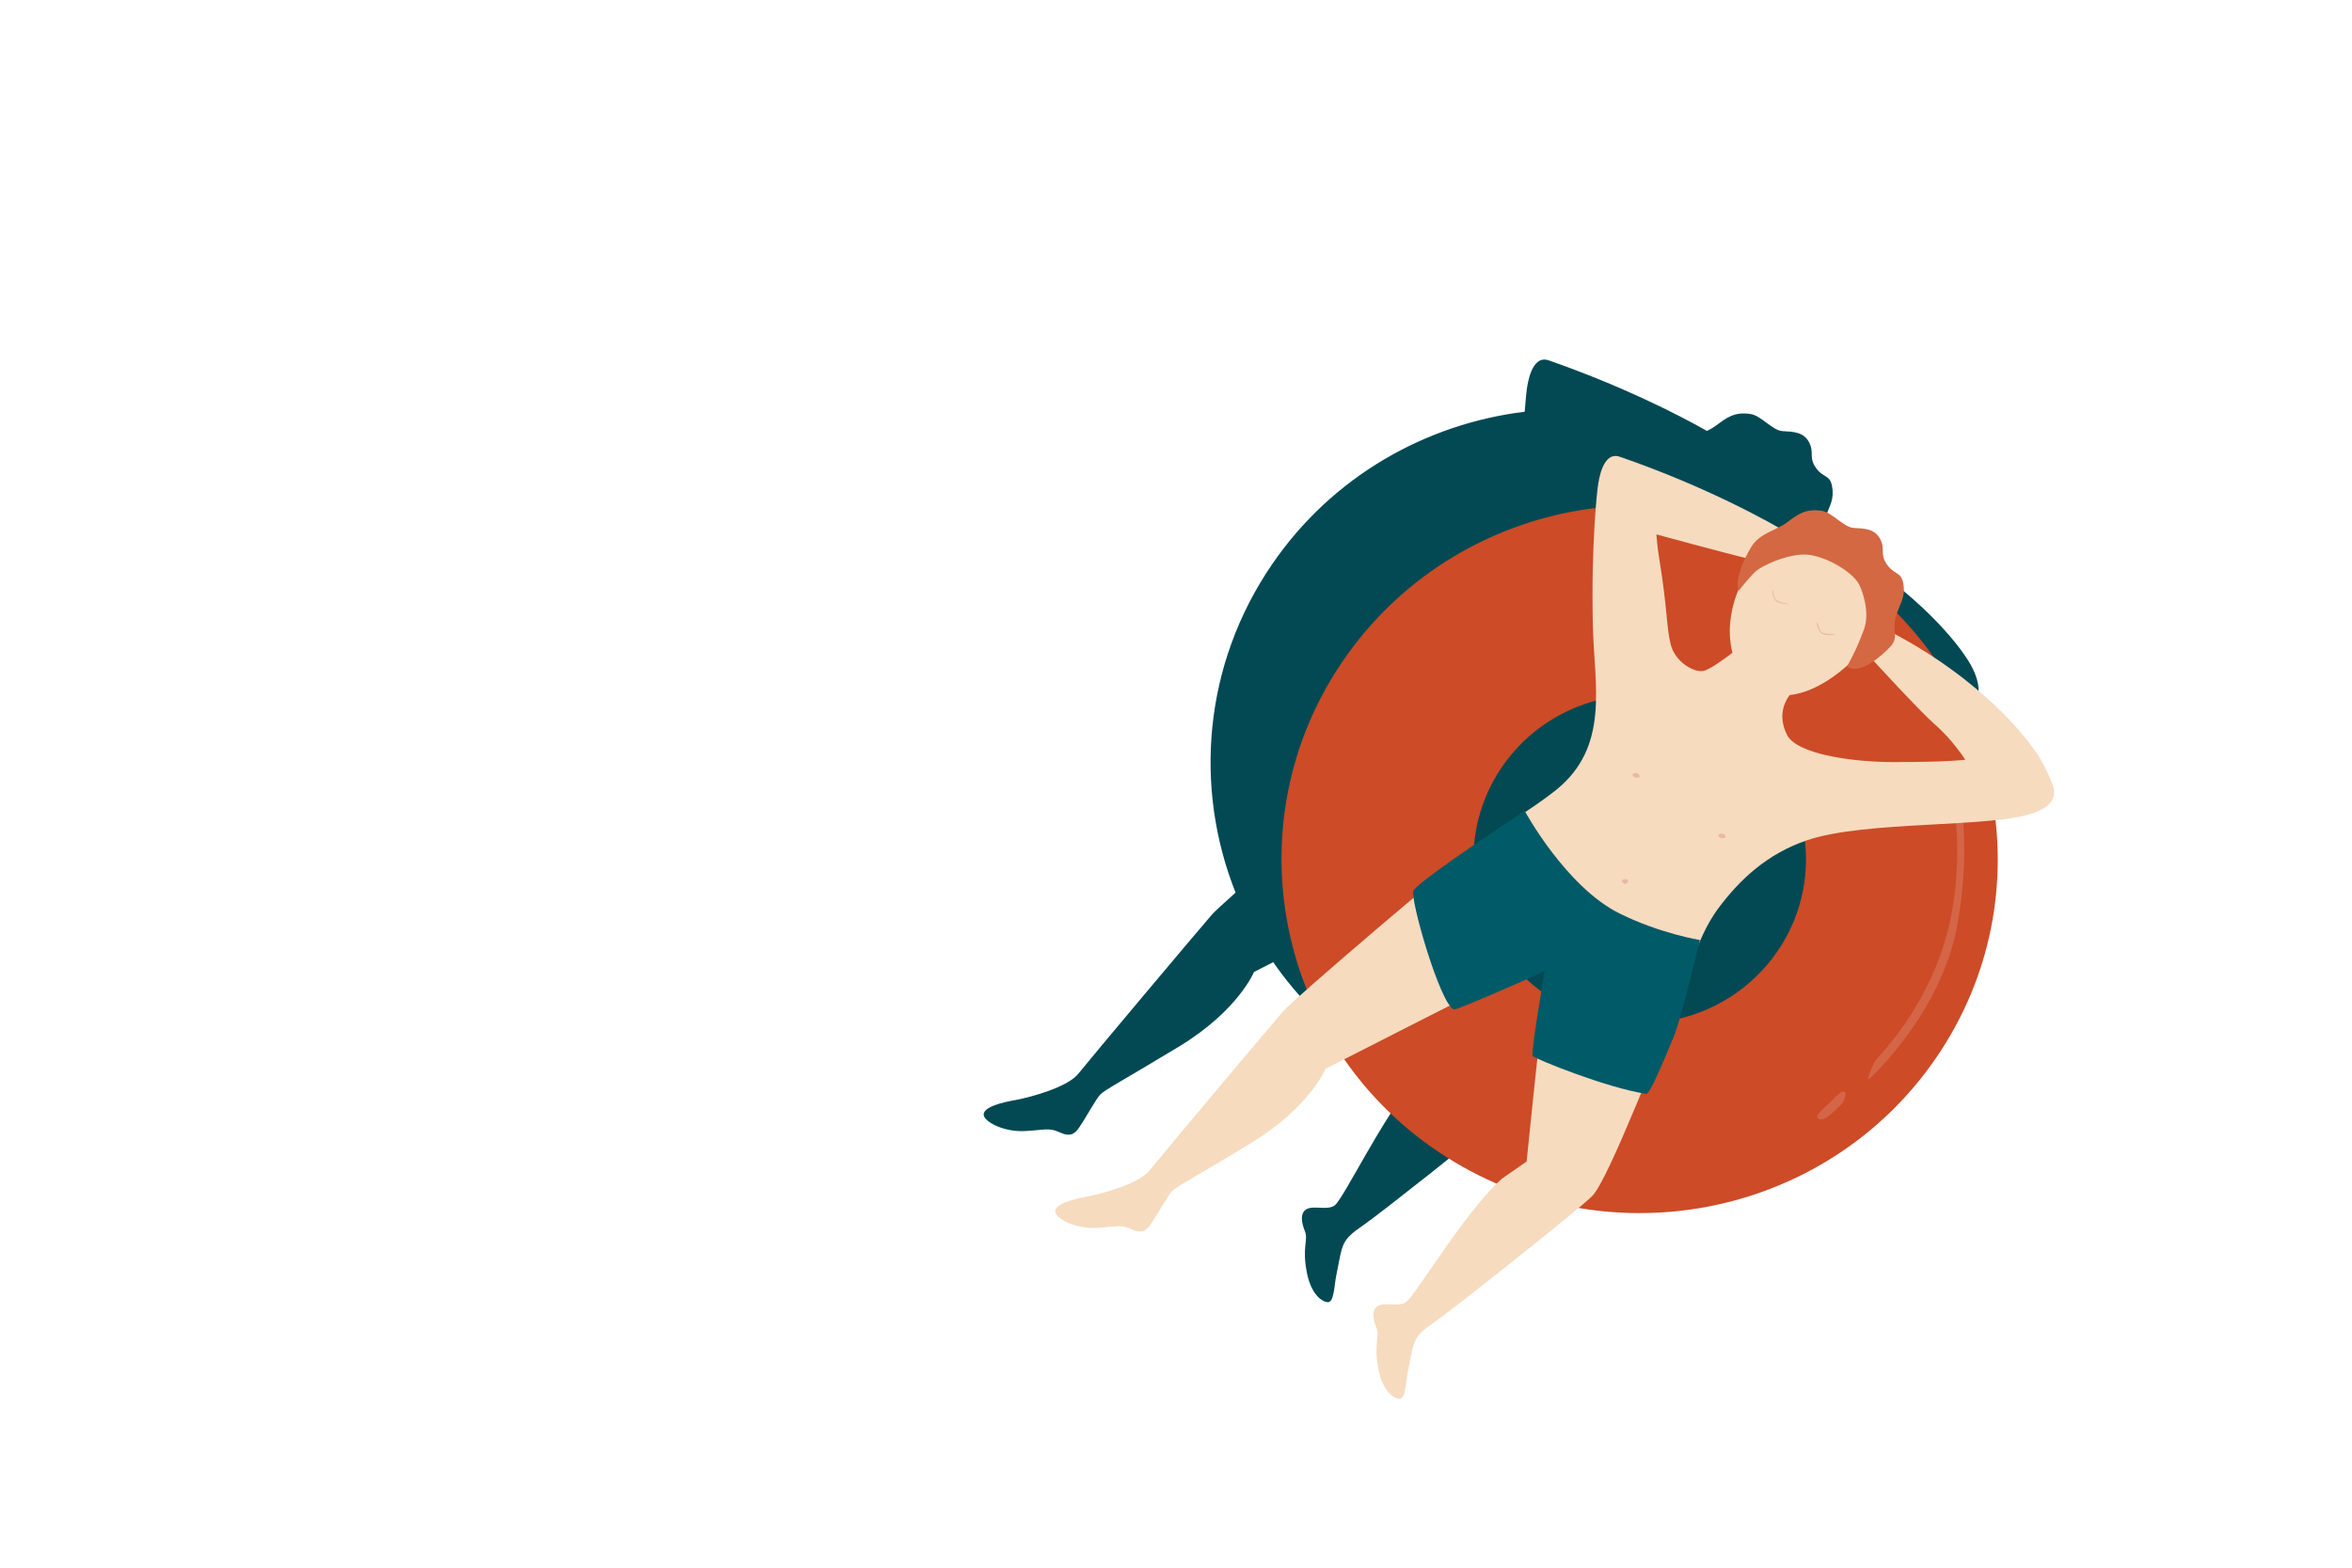 <?xml version="1.0" encoding="utf-8"?>
<!-- Generator: Adobe Illustrator 24.0.3, SVG Export Plug-In . SVG Version: 6.00 Build 0)  -->
<svg version="1.1" id="Ebene_1" xmlns="http://www.w3.org/2000/svg" xmlns:xlink="http://www.w3.org/1999/xlink" x="0px" y="0px"
	 viewBox="0 0 1200 800" style="enable-background:new 0 0 1200 800;" xml:space="preserve">
<style type="text/css">
	.st0{opacity:0.5;fill:#005A67;}
	.st1{fill:#024954;}
	.st2{fill:#CD4B27;}
	.st3{fill:#D56547;}
	.st4{fill:#F6DBBF;}
	.st5{fill:#D46842;}
	.st6{fill:#EBB7A8;}
	.st7{fill:#005A67;}
</style>
<path class="st1" d="M502.1,569.7c1.5,3.5,10.6,7.9,20.4,7.5c9.8-0.4,12.4-2,17.8,0.5c5.7,2.7,8.1,1,10.4-2.5
	c4.3-6.4,8.4-14.3,10.7-16.7c2.3-2.4,13.2-8.1,40.4-24.6c30-18.3,38-37.9,38-37.9s3.7-1.9,9.8-5c12.6,18.2,28.8,34.4,48.4,47.6
	c7.5,5,15.2,9.4,23.2,13.2c-16.7,20.3-35.4,59.2-40.1,63.2c-3.5,2.9-10.8,0-14.4,2c-3.6,2-2.7,6.9-0.9,11.4
	c1.8,4.5-1.8,8.3,1.2,22.1c2.2,9.9,7.2,13.7,10.3,14c3.4,0.4,3.4-8.5,4.5-13.8c3.4-16.4,2-17.4,14.2-25.8c8.4-5.8,54.7-42.5,73-57.8
	c68.7,11.8,141.2-15.9,182.8-76.6c24.7-36.1,34.4-77.9,30.5-118.2c5.4-1,10.3-2.3,14.4-4.1c14.9-6.6,14.7-16.7,9.9-26.8
	c-5.1-10.6-24.1-34-56.1-55.2c-5.6-8-11.9-15.6-18.9-22.8c1.9-5.5,4.4-8.6,3.1-15.4c-1.1-5.9-4.6-4-8.3-9.4
	c-3.7-5.4-0.6-7.4-3.4-12.9c-2.8-5.4-8.4-5.4-13.5-5.7c-5.2-0.3-10.8-7.8-16.2-8.7c-8.5-1.4-12.5,2-18,6c-1.3,1-2.8,1.8-4.4,2.6
	c-15.2-8.6-43.5-23-80.7-36c-8.9-3.1-10.8,12.3-11.2,14.6c-0.1,0.8-0.6,4.9-1.1,11.6c-50.5,6.2-98.2,33-128.9,77.9
	c-35.1,51.3-39.9,114-18.6,167.5c-6.5,5.8-10.9,9.9-11.8,10.9c-7.8,9-60.7,71.9-68.5,81.6c-5.3,6.6-23.2,11.7-32.2,13.4
	C512.4,562.3,500.1,565,502.1,569.7z M870.5,436.1c-12.6,18.4-31.3,30.3-51.6,34.8c3.9-13.7,7.6-27.7,7.6-27.7s-0.1,0-0.3-0.1
	c2.7-8.4,7.1-19.8,13.6-28.6c10.9-14.8,25.1-27.1,44.7-34.8C886.7,398.8,882.3,418.8,870.5,436.1z M777.9,308.2
	c-0.5,17-4.5,32.9-20.6,45.7c-12.6,10-27.7,17-27.7,17s-5.8,4.3-13.8,10.3c1.3-13.6,5.9-27,14.2-39.1
	C741.8,324.8,759,313.3,777.9,308.2z"/>
<g>
	<g>
		<path class="st2" d="M766.3,391.4c26.2-38.3,79-48.4,117.8-22.4c38.8,26,49,78.1,22.8,116.4c-26.2,38.3-79,48.4-117.8,22.4
			C750.3,481.9,740.1,429.8,766.3,391.4 M685.2,337.2c-56.5,82.6-34.6,194.9,49,250.8c83.6,55.9,197.2,34.3,253.7-48.3
			c56.5-82.6,34.6-194.9-49-250.8S741.8,254.6,685.2,337.2"/>
	</g>
	<path class="st3" d="M933.7,569c1.6-1.5,5.3-4.6,6.6-6.5c1.3-1.9,1.6-4.8,1-5.2c-1.2-0.8-2.1-0.2-5.5,3.2c-3.2,3.2-9,7.9-8.6,9.4
		C927.8,572.2,931.2,571.3,933.7,569z"/>
	<path class="st3" d="M954.2,550.1c0,0,36.2-32.9,44.4-77.9c6.4-34.9,3.3-63.3-2-80.2H994c1.3,5.3,2.2,11,3,17.2
		c4.1,33.8-0.1,62.1-9.5,84.6c-12.4,29.8-30.1,45.9-31.2,48.3C950.7,554,954.2,550.1,954.2,550.1z"/>
</g>
<path class="st4" d="M1042.8,390.6c-6.5-13.5-35.5-47.8-85.3-71.7c4.9-16.6-2.9-35.3-16-42.9c-8.5-4.9-18.1-5.8-27.2-2.8
	c-12.1-7.2-43.6-24.8-87.8-40.1c-8.9-3.1-10.8,12.3-11.2,14.6c-0.4,2.3-3.6,30.9-2.6,72c0.7,30,8.8,61.4-19,83.6
	c-12.6,10-28.1,18.9-28.1,18.9c-23.2,16.9-106.3,88.4-110.6,93.5c-7.8,9-60.7,71.9-68.5,81.6c-5.3,6.6-23.2,11.7-32.2,13.4
	c-5.4,1-17.7,3.7-15.7,8.4c1.5,3.5,10.6,7.9,20.4,7.5c9.8-0.4,12.4-2,17.8,0.5c5.7,2.7,8.1,1,10.4-2.5c4.3-6.4,8.4-14.3,10.7-16.7
	c2.3-2.4,13.2-8.1,40.4-24.6c30-18.3,38-37.9,38-37.9s75-38.3,114.2-57.9c-4.5,33.8-11.6,105.2-11.6,105.2l-12.5,8.7
	c-18.1,15.8-43.4,58.3-48.8,62.9c-3.5,2.9-10.8,0-14.4,2c-3.6,2-2.7,6.9-0.9,11.4c1.8,4.5-1.8,8.3,1.2,22.1
	c2.2,9.9,7.2,13.7,10.3,14c3.4,0.4,3.4-8.5,4.5-13.8c3.4-16.4,2-17.4,14.2-25.8c10-7,73.9-57.7,79.9-63.9
	c8.8-9.2,35.1-79,47.2-106.3c0,0,5.2-24.3,16.8-40.1c11.1-15,25.2-28.2,45.5-35.1c30.2-10.3,95.5-6.1,116.4-14.2
	C1053.3,408.6,1047.6,400.7,1042.8,390.6z M868.9,342.4c-4.6,0.8-14.4-4.5-16.6-13.9c-2.2-9.3-1.5-17.3-5.7-43.1
	c-1.1-6.7-1.5-12.7-1.5-12.7s31.8,8.7,50.7,13.4c-1.9,2.3-3.7,4.8-5.3,7.6c-7.4,12.9-9.7,27.6-6.6,39.4
	C880.2,335.9,872.4,341.8,868.9,342.4z M966.1,388.9c-20.1,0-49.1-3.8-54.3-13.8c-5.5-10.7-0.2-18.5,1.3-20.4
	c12.9-1.4,26.3-10.9,36.6-22.2c0.3-0.4,0.6-0.7,0.9-1.1c5.8,6.4,29,31.7,36.7,38.4c8.9,7.7,15.4,17.9,15.4,17.9
	S994.4,388.9,966.1,388.9z"/>
<path class="st5" d="M942.3,340.1c0,0,4.7-7.7,8.8-19.2c3-8.5-0.9-19.6-2.7-22.9c-3.7-6.7-19-15.6-29-15c-10,0.6-20.3,5.9-23.2,8.2
	c-2.9,2.3-9.2,10.4-9.2,10.4s-3-6.6,6.5-22.5c4.3-7.1,12.7-8.4,18.1-12.4c5.4-4,9.5-7.4,18-6c5.4,0.9,11,8.4,16.2,8.7
	c5.2,0.3,10.7,0.3,13.5,5.7s-0.4,7.4,3.4,12.9c3.7,5.4,7.1,3.6,8.3,9.4c1.5,7.9-2.1,10.8-3.9,18c-1.7,6.8,1.6,9.6-2.3,14.2
	C960.2,334.7,948.7,344.8,942.3,340.1z"/>
<path class="st6" d="M936.9,323.5c0,0-5.3,1.6-7.6-0.4c-2.2-2-2.4-5-2.4-5s0.1-0.7,0.4-0.3c0.2,0.4,0.8,3.7,2.3,4.9
	C930.9,323.8,936.9,323.5,936.9,323.5z"/>
<path class="st6" d="M913,308.3c0,0-5.9,0.1-7.3-2c-1.4-2-1.4-4.6-1.4-4.6s0.2-0.5,0.4-0.2s0.1,3.2,1.4,4.5
	C907.2,307.3,913,308.3,913,308.3z"/>
<path class="st6" d="M829.3,451.2c0,0,1.9-1.4,1.4-1.7c-0.4-0.3-0.1-1-1.4-0.9c-1.3,0.1-2,0.6-1.7,1.3
	C827.8,450.6,829.3,451.2,829.3,451.2z"/>
<path class="st6" d="M878.6,427.8c0,0,2.3,0,1.7-1.1c-0.2-0.5-0.7-1.4-2-1.3s-1.8,0.6-1.5,1.3C877.1,427.4,878.6,427.8,878.6,427.8z
	"/>
<path class="st6" d="M834.8,396.9c0,0,2.3,0,1.7-1.1c-0.2-0.5-0.7-1.4-2-1.3s-1.8,0.6-1.5,1.3C833.3,396.5,834.8,396.9,834.8,396.9z
	"/>
<path class="st7" d="M867.3,479.7c0,0-20-3.2-40.7-13.4c-27.6-13.5-48.7-52.5-48.7-52.5s-52.5,34.4-56.7,40.6
	c-2.2,3.3,13.5,58,20.6,60.8c1,0.4,39.6-16.3,46.3-19.7l0,0c0,0-7.2,42-6.1,43.4s38,16.4,58,19.3c1.7,0.3,9.1-17.5,13.8-28.8
	C858,519.5,867.3,479.7,867.3,479.7z"/>
</svg>
